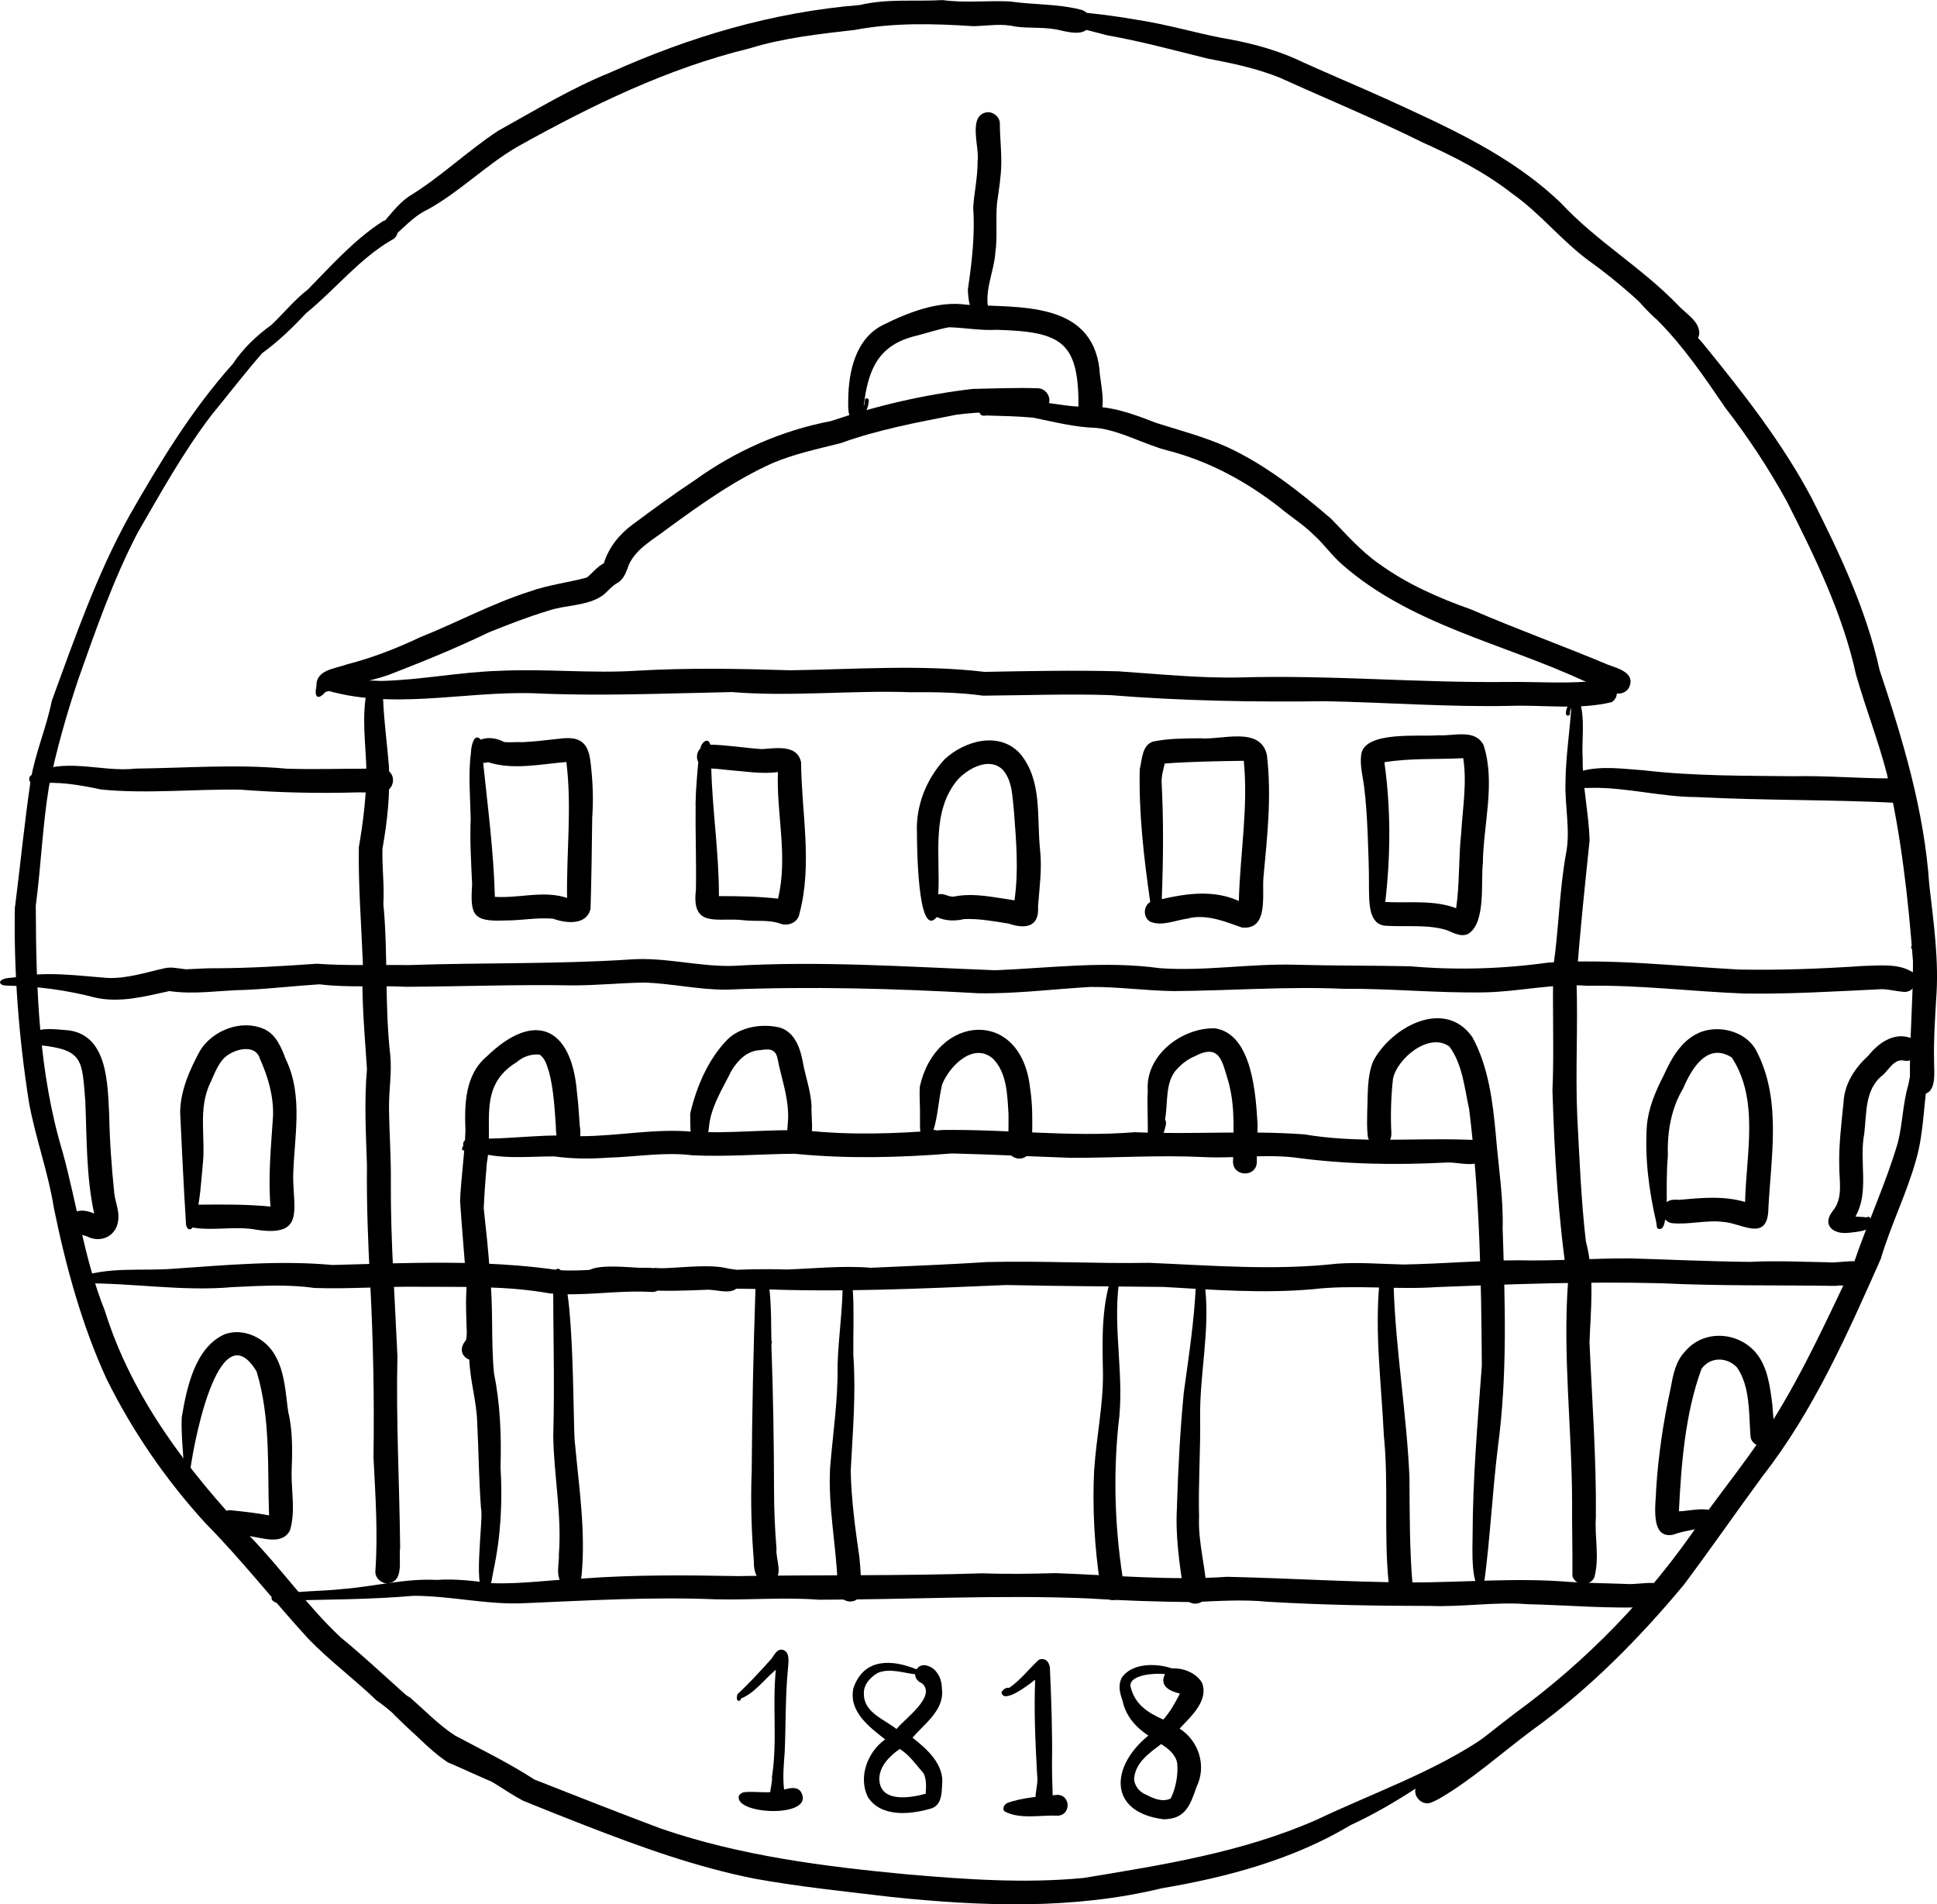 <?xml version="1.0" encoding="UTF-8"?><svg id="Ebene_2" xmlns="http://www.w3.org/2000/svg" viewBox="0 0 243.54 239.37"><defs><style>.cls-1{fill:#000;stroke-width:0px;}</style></defs><g id="Ebene_1-2"><path class="cls-1" d="M92.67,213.26c-.02-.13.04-.26.12-.35,1.43-1.32,2.73-2.76,4.04-4.2.47-.46.72-1.4,1.51-1.33,1.02.21.79,1.52.74,2.29-.35,3.49-.27,7.14-.42,10.6-.13,1.65-.26,3.2-.07,4.77.15.78.25,1.99-.84,2.02-1.72-.21-.56-2.56-.69-3.69.7-4.48.03-8.98.49-13.47-1.45,1.2-2.63,2.91-4.4,3.63.01.15-.1.28-.25.28-.28,0-.27-.34-.24-.54Z"/><path class="cls-1" d="M92.88,225.81c.09-.26.38-.45.63-.51,1.45-.16,2.95.19,4.4-.15,1.02-.25,2.55-.92,2.97.51.91,2.86-8.39,2.43-8,.16Z"/><path class="cls-1" d="M107.34,212.11c1.32-3.69,4.8-3.52,7.9-2.26.66-1.02,2.09-.36,2.6.48.47.59.59,1.46.6,2.16.25,2.5-2.24,4.24-3.71,5.95,1.85,1.45,4.04,3.4,3.72,5.98-.05,1.12-.11,2.54-1.39,2.93-2.58.76-6.3,1.15-7.95-1.46-1.23-2.52-.02-5.67,2.18-7.23-2.05-1.6-4.69-3.59-3.96-6.55ZM108.62,212.95c-.02,2.33,2.55,3.17,4.1,4.41,1.02-1.32,5.06-4.08,3.22-5.74-.49-.2-.89-.62-.88-1.15-1.53-.17-3.22-.8-4.7-.17-.94.55-1.83,1.51-1.74,2.65ZM110.57,223.81c.19,2.82,3.91,2.21,5.82,1.68.05-.86.12-1.79-.27-2.57-1.01-1.15-1.74-2.27-2.99-3.06-1.31.91-2.66,2.25-2.57,3.95Z"/><path class="cls-1" d="M125.91,212.75c.17-.34.59-.67.98-.57,1.44-.99,2.44-2.35,3.69-3.5.22-.15.55-.15.79-.05.45.15.66.83.64,1.2.18,3.99.32,7.97.26,11.96-.01,1.59.09,3.18.09,4.77.04.85-.92,1.62-1.66,1.02-1.09-1.18-.06-3-.3-4.43-.22-4.02-.41-7.97-.25-11.99-.62.48-4,3.15-4.23,1.59Z"/><path class="cls-1" d="M126.6,226.68c1.76-.71,4.42-.88,6.35-1.05,1.71.03,1.71,2.59,0,2.62-2.17-.11-4.71.51-6.68-.56,0,0,0,0,0,0-.27-.35-.02-.82.32-1.01Z"/><path class="cls-1" d="M140.97,211.02c1.22-2.01,4.41-1.97,6.4-1.28,1.38-.09,2.99.55,3.74,1.76.93,2.26-1.4,4.3-2.8,5.8,2.42,1.54,3.42,4.7,2.14,7.31-.79,2.25-1.36,4.08-4.16,4.09-6.99-.89-6.69-6.63-1.91-10.52-1.6-1.05-2.87-2.51-3.25-4.42-.32-.87-.56-1.85-.15-2.73ZM142.13,211.94c.49,2.29,2.15,3.34,4.13,4.23.87-.97,1.5-2.12,2.09-3.27-1.25-.3-2.61-.92-1.88-2.45-1.06-.14-4.42,0-4.34,1.49ZM142.58,223.6c.07.94.69,1.69,1.56,2.03.93.48,2.02.95,3.05.46.64-1.27.96-2.98.82-4.44-.19-1.1-1.15-1.86-2.02-2.4-1.51,1.14-3.23,2.31-3.4,4.35Z"/><path class="cls-1" d="M1.89,114c.68-5.34,1.19-10.71,1.99-16.04.57-3.36,1.97-6.51,2.63-9.86,2.89-7.89,5.67-15.9,9.75-23.26,3.84-6.72,7.83-13.31,13.01-19.09,1.29-1.97,2.99-3.54,4.88-4.93,1.54-1.46,2.87-3.13,4.56-4.43,2.98-3.04,5.88-6.31,9.48-8.61,1.57-.58,2.61,1.69,1.02,2.41-4.07,2.38-7.11,6.25-10.72,9.18-1.71,1.83-3.5,3.55-5.53,5.03-2.19,2.52-4.23,5.17-6.35,7.76-3.54,4.61-6.42,9.83-9.32,14.84-3.04,5.84-5.23,12.14-7.41,18.29-1.49,4.44-2.8,8.99-3.72,13.57-.82,4.96-1,10-1.66,14.98.03,10.4.36,21.01,3.38,31,1.82,6.63,2.73,13.52,5.3,19.93,3.41,10.94,10.46,20.13,18.23,28.35,3.98,4.09,7.27,8.84,11.45,12.74,3.45,2.81,6.63,5.93,10.02,8.81,1.69,1.78,3.01,3.53,4.98,4.94,2.44,1.39,4.85,2.94,7.14,4.54.73.54,1.53.82,2.41.9.31,0,.31.5,0,.5-.45-.15-.91-.02-1.38-.11-3.38-.87-6.52-2.55-9.72-3.89-3.31-2.2-5.68-5.55-8.98-7.8-2.75-2.64-5.82-4.93-8.48-7.65-4.42-4.8-8.41-9.96-13-14.6-4.97-5.44-9.15-11.5-12.43-18.11-3.13-6.79-5.15-14.22-6.64-21.51-.71-4.49-2.31-8.79-3.13-13.25-1.28-8.15-1.93-16.39-1.78-24.64Z"/><path class="cls-1" d="M41.55,34.37c1.51-2.56,4.18-4,6.28-5.96,1.13-1.29,2.14-2.7,3.55-3.7,4.01-2.43,7.38-5.73,11.29-8.29,4.62-2.56,9.18-5.34,14.09-7.32,10-4.49,20.41-7.58,31.35-8.47,3.42-.82,6.92-.42,10.4-.62,2.82.38,5.63.04,8.45.17,2.96.43,5.95.29,8.87,1.02.72.14,1.26.77,1.23,1.52-.17,1.9-2.33,1.4-3.64,1.12-1.9-.5-3.85-.24-5.77-.5-1.75-.43-3.51-.08-5.28-.05-4.96-.33-9.98-.46-14.89.47-4.44.51-8.94.99-13.23,2.32-10.33,2.51-19.93,7.2-29.17,12.35-4.02,2.33-7.31,5.73-11.4,7.96-1.89.89-3.16,2.58-4.8,3.81-2.27,1.42-4.93,2.12-6.73,4.24-.01.4-.84.46-.62-.05Z"/><path class="cls-1" d="M124.28,1.89c.38-.65,1.15-.84,1.85-.77,5.74-.02,11.42.4,17.07,1.41,3.5.54,6.91,1.55,10.38,2.23,3.15.53,6.28,1.31,9.21,2.59,3.86,1.79,7.79,3.4,11.66,5.16,7.72,3.53,15.58,7.04,21.79,13,4.5,4.83,10.15,8.1,14.71,12.82.98,1.1,2.79,2.04,2.7,3.68-.21,1.28-2,1.66-2.71.56-.27-.38-.63-.7-.96-1.03-3.18-3.04-6.5-6.12-10.07-8.66-3.53-2.55-6.22-6.05-9.79-8.55-3.42-2.67-7.28-4.64-11.22-6.41-5.89-2.92-11.98-5.43-17.96-8.14-2.93-1.19-6.02-1.83-9.12-2.42-4.2-1.04-8.37-2.17-12.64-2.93-4.34-1.16-8.76-2.13-13.19-2.82-.41-.04-.84.05-1.14.32-.07.07-.11.15-.17.23-.17.29-.58-.03-.41-.28Z"/><path class="cls-1" d="M201.84,32.82c1.75.94,3.01,2.71,4.6,3.89,2.64,1.97,5.38,3.85,7.57,6.34,5.08,6.24,10.08,12.56,13.84,19.7,3.49,6.89,6.79,13.89,8.47,21.47,2.93,8.77,5.63,17.74,6.25,27.01.55,4.8,1.25,9.59.86,14.43-.14,2.53-.32,5.05-.26,7.58-.02,1.57.49,4.58-1.91,4.31-.77-.17-1.32-.99-1.12-1.77-.07-4.98.4-9.97.38-14.94-.6-8.02-1.5-15.81-3.29-23.6-1.09-4.19-2.67-8.23-3.86-12.39-1.68-7.69-5.18-14.86-8.71-21.82-2.3-4.18-4.87-8.07-7.75-11.79-2.63-3.87-5.26-7.72-8.54-11.01-2.42-2.09-4.21-4.92-6.64-6.92-.29-.08-.2-.57.12-.49Z"/><path class="cls-1" d="M178.11,224.52c.21-.56,1.09-.83,1.46-1.06,1.1-.64,2.16-1.36,3.14-2.08,2.62-1.94,5.11-3.97,7.69-5.95,9.14-6.64,17.1-14.88,23.41-24.23,3.04-4.24,6.36-8.31,9.14-12.72,3.88-6.22,6.92-12.94,10.08-19.55,1.75-5.19,4.13-10.25,5.6-15.34.59-2.37.61-4.85,1.3-7.2.41-2.14.95-4.28,1.1-6.45-.28-3-.32-5.98,0-8.98-.04-.54-.04-1.04-.29-1.5-.07-.1-.18-.1-.29-.14-.31-.09-.14-.56.16-.47.54.08.76.66.82,1.14.28,2.15.12,4.37.61,6.48.78,2.72.89,5.51.49,8.3-.7,3.67-.58,7.41-1.61,10.99-1.18,4.27-3.2,8.24-4.45,12.5-4.17,9.38-8.46,19.12-14.81,27.24-3.34,4.55-6.56,9.19-9.93,13.7-5.63,6.77-11.93,13.15-19.08,18.29-3.91,2.91-7.53,6.2-11.69,8.62-.34.19-.68.36-1.05.5-1.2.45-2.43-.96-1.81-2.09Z"/><path class="cls-1" d="M49.58,213.57c.54-.59,1.48-.62,2.07-.09,1.81,1.58,3.5,3.35,5.52,4.67,3.37,1.81,6.8,3.46,10.01,5.55,5.3,2.09,10.61,4.18,15.94,6.18,10.01,3.43,20.5,4.76,30.99,5.75,7.41.64,14.74,1.15,22.12.45,10.01-1.65,20.06-3.23,29.36-7.34,7.14-3.4,14.67-5.97,21.24-10.46.28-.16.55.26.27.42-.23.13-.46.27-.68.42-5.4,3.66-10.64,7.57-16.6,10.31-7.21,4.32-15.5,6.55-23.73,7.94-11.17,2.71-22.65,2.28-33.99,1.1-5.72-.68-11.49-1.27-17.16-2.29-7.39-1.46-14.44-4.01-21.43-6.73-2.58-1-5.16-2.03-7.72-3.07-2.27-1.19-4.27-2.85-6.68-3.79-3.68-1.5-6.65-4.16-9.44-6.92-.58-.55-.63-1.48-.09-2.07Z"/><path class="cls-1" d="M34.31,200.58c2.86-.63,5.89-.5,8.82-.83,3.94-.31,7.84-1.35,11.79-1.14,2.36-.17,4.63.14,6.94.41,3.87.14,7.63-.47,11.48-.59,6.4-.48,13.04-.42,19.41-.3,10.25-.17,20.59-.01,30.77-.35,3.24.12,6.09.06,9.25-.02,7.18.26,14.35.94,21.54.46,7.58.17,15.16.65,22.74.71,6.87.02,13.44-.63,20.26-.07,2.31.15,4.89.17,7.15.26,1.83.18,5.48-1.08,5.44,1.74-.25,1.13-1.27,1.25-2.26,1.15-5.22.26-10.43-.23-15.64-.35-3.99-.32-8.18.38-12.14.22-6.82,0-13.63-.12-20.44-.52-3.13-.31-6.27-.1-9.39.04-4.44-.04-8.91-.19-13.34-.47-11.21-.46-22.57.16-33.74.17-4.35-.33-8.62.05-12.95-.05-7.98-.33-15.95.14-23.92.48-4.74.26-9.37-.93-14.11-.92-5.37.47-10.75.46-16.14.6-.21.8-2.31.08-1.52-.63Z"/><path class="cls-1" d="M9.59,160.72c3.8-1.58,8.32-.89,12.38-1.24,6.62-.46,13.21-1.06,19.83-.46,9.5-.25,19.07-.72,28.5.66,3.14.17,6.02-.3,9.13-.3,1.45.11,4.05-.52,4.06,1.63-.04.81-.78,1.46-1.59,1.4-4.38-.25-8.46.59-12.79.18-5.44-.97-10.7-.79-16.17-.83-4.5-.07-8.95.31-13.43.15-3.41-.49-6.83-.26-10.25-.11-6.43.58-12.67-.56-19.07-.47.23.32-.25.66-.43.29-.07-.31-.44-.58-.19-.89Z"/><path class="cls-1" d="M77.47,160.97c.03-.26-.06-.58.11-.8.19-.26.56-.06.75.02,1.23.49,2.55.34,3.83.19,2.7-.36,5.42-.62,8.14-.66,2.87-.14,5.74-.23,8.61-.13,3.53-.13,7.07-.51,10.6-.22,4.89-.22,9.79-.41,14.67-.72,6.77-.17,13.53.22,20.3.1,7.87.33,15.73.99,23.59.11,2.72-.21,5.79.05,8.41.1,4.71-.08,9.75-.52,14.35-.53,4.86.11,9.36-.26,14.16-.24,5.01.15,10.02.39,15.03.44,3.21-.17,6.63,0,9.79.05,1.8.21,5.25-1.07,5.46,1.54-.29,2.16-2.97,1.15-4.47,1.43-7.28-.11-14.57.02-21.85-.33-9.45-.25-18.91.11-28.3.48-5.21.36-10.42-.34-15.62.27-6.32.55-12.45.07-18.72-.29-6.68-.08-13.16-.09-19.8-.24-10.39.43-20.78.95-31.16.5-3.89-.04-7.78-.15-11.66-.41-1.92-.09-4,.12-5.73-.85.11.44-.42.66-.5.19Z"/><path class="cls-1" d="M76.25,160.94c3.05-.95,6.52-.49,9.59-.95,1.45-.14,7.95-1.49,7.75.8-.03.62-.59,1.1-1.2,1.06-1.74-.05-3.48-.06-5.22.04-3.63.45-7.15-.84-10.74-.48.07.24.21.37.37.55.21.24-.16.58-.37.33-.33-.33-.88-1.13-.17-1.35Z"/><path class="cls-1" d="M73.59,160.38c.21-2.05,7.16-.7,8.93-1,0,0-.01,0-.02,0-.06,0-.12,0-.18,0,2.2.34,10.84-1.42,10.71,1.65-.29,2.16-2.86.98-4.29,1.11-4.9.2-10.05.4-14.68-1.48,0,.41,0,.76.02,1.16.02.32-.48.36-.5.04-.01-.49-.07-.99,0-1.47Z"/><path class="cls-1" d="M0,123.4c.45-.58,1.45-.42,2.11-.59,3.83-.73,7.64-.15,11.48.13,2.43.08,4.71-.69,7.05-1.21.91-.23,1.82.03,2.73.12,1.16-.04,2.77-.16,3.86-.13,4.26-.02,8.36-.27,12.59-.57,3.92.28,7.66.11,11.53.17,9.3-.32,18.56-.1,27.83-.7,4.42-.34,8.65.93,13.02.8,10.99-.65,21.97.13,32.95.55,6.91-.28,13.77-1.21,20.67-.26,5.73.41,11.44-.61,17.16-.43,4.77.13,9.55.09,14.32.19,5.79.51,11.59.34,17.35-.46,8.06-.51,15.96.44,23.99.87,5.35.1,10.36-.1,15.62-.45,2.08-.04,4.47-.36,6.27.82.85.91.12,2.56-1.17,2.44-.93-.07-1.83-.32-2.76-.34-5.75.27-11.52.63-17.25.55-6.58-.25-13.16-1.09-19.75-.98-4.33-.32-8.6.75-12.92.83-5.95.11-11.88-.5-17.83-.45-7.06-.31-14.23.24-21.25.29-3.51-.04-7-.55-10.51-.52-4.69.27-9.38.88-14.09.79-10.53-.59-21.09-.89-31.63-.45-3.52.03-6.98-.8-10.43-.89-3.07.05-6.12.38-9.19.35-6.93-.12-13.79.15-20.69.18-3.63-.19-7.27.14-10.89-.31-3.1.19-6.19.56-9.29.7-3.2.05-6.42.62-9.58.15-3.05.66-6.15,1.51-9.28.83-3.71-.98-7.46-1.45-11.23-1.52-.31-.02-.85-.08-.77-.5Z"/><path class="cls-1" d="M3.84,97.52c3.93-2.52,8.85-.39,13.19-.9,6.38-.07,12.64-.58,19,.01,3.25.11,6.8,0,9.98,0,.87.04,1.79-.22,2.61.16,1.3.59.92,2.69-.52,2.75-.94.07-2.26.09-3.1.07-4.93.14-9.84.04-14.75-.34-5.83-.1-11.7.55-17.52-.02-2.69-.57-5.41-1.06-8.17-.74-.02.13.13.24.13.37.01.29-.41.35-.48.11-.23-.48-.83-.94-.37-1.48Z"/><path class="cls-1" d="M197.62,99.13c.22-.74.18-1.74,1.01-2.14,2.6-.78,5.42-.33,8.08-.15,6.27.73,12.61.67,18.91.74-.04,0-.08,0-.12,0,4.04-.09,8.06.27,12.1.27.71.02,1.5,0,2.14.32,1.51.74.74,3.09-.93,2.77-8.5-.44-17.02-.3-25.52-.74-4.32-.01-8.81-1.22-13.07-1.16-.62,0-1.39.12-1.91-.27,0,0-.02,0-.03,0-.02,0-.04,0-.07,0-.03.18-.09.34-.13.51-.09.32-.57.13-.47-.16Z"/><path class="cls-1" d="M45.12,106.47c.54-3.06.9-6.15.96-9.26-.06-3.54-.68-7.17.1-10.6.23-.57,1-.76,1.46-.35.52.43.51,1.22.54,1.84.12,2.74.49,5.46.72,8.2.17,3.47-.2,6.96-.81,10.37-.07,2.32.25,4.64.11,6.96.61,6.33.14,12.71.87,19.02.21,2.17-.17,4.34-.16,6.52.03,3.26.28,6.48.23,9.54-.03,7.26.51,14.51.83,21.77-.19,8.05.26,16.06.34,24.07-.22,1.56.59,4.42-1.71,4.49-.78-.05-1.49-.77-1.4-1.59.33-4.74,0-9.5-.24-14.24.11-7.4-.03-14.67-.42-22.03-.26-4.79-.46-9.9-.4-14.64-.13-4-.36-8.15,0-12.12-.28-4.47-.73-8.91-.52-13.4-.19-4.84-.58-9.71-.5-14.55Z"/><path class="cls-1" d="M195.19,137.12c.23-5.22-.04-10.45.12-15.66.68-4.67.74-9.42,1.57-14.06.61-2.98-.15-6.02-.05-9.03.03-3.14.51-6.25.73-9.38-.1.25-.21.45-.17.71.02.32-.48.36-.5.04-.07-.69.44-1.28.69-1.89.1-.56.84-.35.98.11.79,2.36.28,5.02.43,7.48-.03,3.38.79,6.91.87,10.24-.61,5.82-1.23,11.67-1.65,17.52.21,5.83-.15,11.45.1,17.17.28,5.22.48,10.47,1.08,15.67,1.11,4.17.62,8.44.46,12.69.32,7.32.87,14.63.8,21.96-.17,2.64.48,5.07-.19,7.6-.54,1.16-2.36,1.09-2.76-.15.03-3.05-.06-6.4-.04-9.43-.03-9.15-1.17-18.26-.52-27.39-1.22-8.02-1.7-16.14-1.95-24.26,0,.03,0,.05,0,.08Z"/><path class="cls-1" d="M40.08,85.92c.23-.62.97-.57,1.52-.55,2.12.08,4.25.16,6.38.23,4.96-.12,9.86-1.13,14.82-1.27,5.78-.29,11.61.36,17.36-.02,6.47-.37,12.74-.25,19.19-.05,8.11-.11,16.41-.75,24.44.2,5.6-.1,11.2-.22,16.81-.07,5.04.34,10.37.89,15.37.77,11.19-.33,22.45.7,33.62.57,3.4-.04,6.75.2,10.05-.05.82,0,1.66-.22,2.47-.09,1.24.22,1.64,1.97.55,2.67-4.07,1-8.48.34-12.66.47-7.73.18-15.62-.43-23.32-.58-9.06.12-18.1-.04-27.13-.77-5.34-.17-10.63.03-15.95.07-3-.41-6-.46-9.02-.43-7.52-.27-15.04.59-22.56-.02-8.31.16-16.57.54-24.86.15-9.02-.29-18.03,2.25-26.8-.58,0,0,0,0,0,0-.24-.12-.39-.41-.28-.66Z"/><path class="cls-1" d="M39.79,86.2c-.05-2.02,2.38-2.14,3.82-2.68,3.2-.82,6.25-2.01,9.23-3.42,4.67-1.86,8.99-4.22,13.73-5.73,2.34-.85,4.83-1.12,7.22-1.77.72-.59,1.29-1.36,2.13-1.79,0,0,0,0,0,0,.62-2,1.96-3.66,3.64-4.89,2.55-1.89,5.1-3.77,7.75-5.52,5.11-3.69,10.96-6.29,17.14-7.46,5.77-1.95,11.8-3.34,17.84-4.05,2.83-.05,5.44-.18,8.24-.08.82.04,1.45.78,1.41,1.59-.05.83-.77,1.43-1.59,1.4-3.5-.02-6.83-.12-10.24.35.03,0,.07,0,.1-.01-4.89.96-9.82,1.87-14.52,3.57-2.85.72-5.83,1.35-8.54,2.5-4.76,2.13-9.03,5.17-13.22,8.24-1.72,1.34-3.87,2.43-4.84,4.49-.32.86-.61,1.83-1.44,2.33-.74.38-1.22,1.08-1.87,1.58-1.99,1.38-4.68,1.16-6.93,1.95-2.5.75-4.98,1.73-7.39,2.69-4.09,1.98-8.31,3.69-12.54,5.33-2.61.93-5.43,1.26-8.02,2.18-.99,1.16-1.43.52-1.1-.8Z"/><path class="cls-1" d="M123.63,51.59c.01.07,0,.14.02.2,2.51-.64,5.09-1.42,7.72-1.17,1.73.17,3.29.54,5,.5,3.23-.16,6.01.88,8.92,2.02,3.04.96,6.13,1.77,9.05,3.08,4.78,2.22,9.03,5.57,13.01,8.98,1.93,1.98,3.74,4.07,6.03,5.67,3.53,2.56,7.51,4.3,11.57,5.74,5.76,2.49,11.42,4.52,17.17,6.93,1.27.48,3.51,1.02,2.73,2.82-.36.75-1.26,1.03-2,.69-1.23-.55-2.52-.96-3.76-1.48-10.19-4.71-21.71-7.04-30.31-14.58-1.28-1.09-2.46-2.76-3.67-3.81-1.29-1.29-2.85-2.22-4.23-3.4-4.19-3.26-8.84-5.79-14-7.13-3.02-.76-5.95-2.52-9.04-2.86-2.72-.07-5.32-.76-7.97-1.29-1.95-.18-3.95-.21-5.89-.27-.5.14-.9-.12-.84-.66,0-.3.47-.32.5-.01Z"/><path class="cls-1" d="M106.65,50.24c.03-3.54.93-7.65,4.33-9.37,3.17-1.58,7-3.1,10.58-2.56,6.55.38,15.67-.5,16.68,8.11.02,1.68,1.4,6.19-1.04,6.43-.79.06-1.58-.56-1.6-1.38.09-8.53-2.05-9.76-10.25-10.01-2.05.12-4.07-.27-6.03-.32-1.49.28-2.68.7-4.05,1.05-4.88,1.14-6.13,4.28-6.68,8.88.11-.25.14-.5.15-.77,0-.32.5-.29.5.03-.02.7-.33,1.27-.54,1.91-.32.58-.67,1.42-1.4.77-.77-.67-.64-1.83-.66-2.77Z"/><path class="cls-1" d="M121.69,36.39c.51-3.45.91-6.89.67-10.33.13-1.91.57-3.8.55-5.73.29-1.77-1.3-5.87,1.2-6.22.79-.07,1.58.58,1.6,1.38,0,1.69.21,3.38.18,5.07-.02,1.66-.3,3.3-.53,4.94-.2,2.1.08,4.22-.22,6.32-.17,2.27-1.26,4.41-.93,6.7.17.8-.44,1.81-1.33,1.31-1.02-.73-1.14-2.26-1.19-3.43Z"/><path class="cls-1" d="M3.92,129.9c1.38-.85,3.22-.46,4.77-.37,4.89.71,4.83,6.79,5.04,10.6.06,3.3.3,6.6.64,9.88.14,1.16.68,2.3.48,3.47-.26,1.98-2.25,2.84-3.96,1.92-1.06-.29-2.42-.62-2.16-2.04.31-1.5,2.03-1.31,3.11-.8-1-4.61-.92-9.39-1.11-14.08-.43-5.23-.2-6.53-5.84-7.1-.12.07-.29.05-.36-.08-.65-.1-1.16-.88-.6-1.4Z"/><path class="cls-1" d="M22.65,139.8c.04-2.74,1.21-5.33,2.49-7.7,1.57-2.57,5.16-3.98,7.99-2.77,1.57.66,2.23,2.33,2.8,3.82,2.25,4.66,1.04,9.83.93,14.77.03,4.21,1.4,7.54-4.48,6.69-2.78-.54-5.48.16-8.18-.3-.04.06-.1.12-.16.16,0,0,0,0,0,0-.51.3-.7-.5-.67-.87-.29-4.61-.5-9.2-.72-13.79ZM25.48,146.62c-.11,1.05-.18,2.09-.3,3.14-.06.56-.14,1.12-.23,1.68,3.02-.03,6.04-.06,9.06.24-.32-3.82.08-7.61.32-11.42.07-2.48-.62-4.87-1.63-7.11-.49-1.78-2.65-1.4-3.88-.63-1.29.72-1.82,2.43-2.38,3.61-1.61,3.31-.53,6.98-.97,10.49Z"/><path class="cls-1" d="M22.85,178.18c.62-3.7,1.66-8.82,5.44-10.47,2.4-.83,5.14.53,6.31,2.7,1.23,2.14,1.3,4.71,1.64,7.08.61,2.55.51,5.15.42,7.75-.01,2.36.5,4.87-.21,7.16-1.04,1.94-3.56.85-5.26.69-1.39-.18-4.01.07-3.73-2.04.14-.81.99-1.35,1.78-1.17,1.53.15,3.07.33,4.59.62-.22-6.07.21-12.24-1.57-18.1-4.87-8.01-8.19,10.19-8.44,13.29.34-.03.54.45.14.53-.64.02-.82-.61-.81-1.14-.07-2.3-.4-4.6-.3-6.9Z"/><path class="cls-1" d="M58.58,168.49c.09-.32.11-.65.11-.98,0,.03,0,.06,0,.09-.06-2.53-.29-5.49.3-7.92,0,0,0,0,0,0,1.22-.87,1.33,2.03,1.54,2.73.21,2.38,1.37,4.83.68,7.2-.84,2.71-4.46,1.03-2.64-1.12Z"/><path class="cls-1" d="M57.84,151.06c.12-2.99.59-5.97.68-8.96-.13-3.29-.06-7,2.68-9.29,5.95-5.79,10.63-3.76,11.33,4.39.17,1.42.27,2.84.36,4.26.15,1.05.25,2.54-1.09,2.81-1.63.3-1.93-1.41-1.91-2.65-.16-2.26-.28-4.66-.85-6.83-.27-.78-.47-1.77-1.22-2.22-1.03-.09-2.07.26-2.84.94-5.08,3.1-2.86,7.84-3.77,12.68-.16,1.9-.31,3.8-.39,5.71.28,2.78.61,5.33.75,8.1.48,4.18.15,8.39.53,12.57.79,3.89.95,7.86.83,11.82.26,4.47.04,8.64-.87,12.98-.2.84-.19,1.83-.79,2.48-2.05,1.43-.42-9.06-.79-10.22-.28-3.58-.29-7.17-.48-10.75-.06-2.7-.91-5.29-.99-7.98.05-6.64-.72-13.24-1.16-19.84Z"/><path class="cls-1" d="M69.57,159.93c2.82-3.92,2.4,20.06,2.73,21.59.5,5.53,1.37,11.09.81,16.65-.1.73-.85,1.24-1.55,1.2-2.02-.22-1.22-2.62-1.29-4,.38-4.95-.63-9.87-.71-14.82.2-6.9-.04-13.8,0-20.62Z"/><path class="cls-1" d="M96.82,168.46c.14,0,.23.13.23.27s-.14.24-.27.23c-.14,0-.23-.13-.23-.27s.14-.24.27-.23Z"/><path class="cls-1" d="M94.51,185.18c.05-7.66.21-15.31.47-22.97.03-.7-.16-1.45.01-2.12.19-.39.77-.55,1.1-.23.44.43.49,1.09.59,1.67.34,2.62.26,5.28.32,7.92.21,5.96.31,11.91.32,17.87,0,2.49.11,4.89.31,7.36-.14,1.36.97,3.33-.5,4.17-1.65.74-2.41-1.12-2.34-2.48-.3-3.72-.42-7.45-.29-11.18Z"/><path class="cls-1" d="M104.37,184.5c.35-4.3,1.01-8.57.94-12.9.1-3.6.7-7.27.64-10.85-.02-.46-.13-1.57.62-1.17.59.71.51,1.77.66,2.65.17,2.64.03,5.51.06,8.11.35,4.87-.08,9.71-.33,14.57.08,3.65.57,7.26,1.09,10.85.12,1.19.21,2.39.21,3.59.24.69-.03,1.47-.7,1.82-.73.37-1.61.07-1.98-.64-.24-.4-.28-.86-.26-1.32-.17-4.91-1.22-9.77-.95-14.71Z"/><path class="cls-1" d="M137.58,184.74c.26-4.07,1.12-7.99,1.1-12.04-.09-4.37-.25-9.01,1.4-13.11.89-.6.62,1.23.6,1.69-.77,5.97.75,11.92-.07,17.88-.68,6.75-.41,13.55.72,20.23.16.7-.26,1.43-.93,1.67-1.19.42-2.05-.7-2.07-1.81-.72-4.82-1-9.66-.76-14.52Z"/><path class="cls-1" d="M147.98,189.3c.15-4.74.4-9.54.86-14.25.62-4.51,1.31-8.98,1.52-13.53.3-1.65,1.16-.4,1.19.6.54,5.33-.71,10.67-.66,16.01.07,4.2-.24,8.36-.13,12.53-.15,3.31.89,6.51.97,9.77-.15,1.07-1.6,1.54-2.37.82-.3-.26-.45-.6-.5-.99-.57-3.63-1.11-7.26-.87-10.95Z"/><path class="cls-1" d="M59.22,94.47c.03-.62.37-2.46,1.23-1.49.94-.37,2.05-.18,2.93.3.77.08,1.56-.03,2.33.02,1.43-.08,2.87-.24,4.29-.4,1.08-.13,2.36-.3,3.26.46.82.72.92,1.89,1.04,2.9.24,2.16.32,4.34.16,6.51-.04,3.88-.1,7.67-.21,11.46-.49,2.14-3.11,1.84-4.71,1.26-1.99-.18-3.97.23-5.95.22-4.16.19-4.48-.64-4.23-4.53-.12-2.77-.3-5.53-.18-8.3-.06-2.81-.33-5.62.05-8.42ZM61.36,95.82c-.2.06-.41.09-.61.08.58,5.55,1.33,11.29,1.47,16.84,3.02.21,6.14-.85,9.08.14-.09-5.69.62-11.42-.09-17.09-3.26.27-6.71,1.04-9.85.02Z"/><path class="cls-1" d="M87.45,101.12c.02-1.04.07-2.09.16-3.13.06-.73.11-1.45.19-2.18-.3-.56-.19-1.31.28-1.75.05-.67.95-1.46,1.21-.5.02.02.03.04.05.05,2.13.05,4.34.42,6.44.56,1.75-.09,4.46-.65,4.94,1.66.05,6.36,1.46,12.74-.2,19.02-.21,1.17-1.49,1.65-2.53,1.22-1.43-.47-2.94-.22-4.42-.38-3.28-.42-6.67,1.12-6.07-3.82.06-3.66-.08-7.14-.04-10.77ZM91.57,96.8c-.72-.07-1.42-.17-2.14-.19.14,5.36.98,10.67.96,16.04,2.47,0,5,.04,7.43.32,1.29-5.34-.22-10.61-.01-15.91-2.1.27-4.15-.1-6.24-.26Z"/><path class="cls-1" d="M117.97,112.34s0,.06,0,.1c.72-.23,1.34.41,2.06.25,2.49-.48,5.04.14,7.52.49.54-3.7.22-7.43-.06-11.13-.21-1.8-.16-3.86-1.41-5.28-1.67-1.66-4.34-.19-5.66,1.23-3.38,4.01-2.18,9.55-2.45,14.34ZM115.29,104.75c-.17-3.42,1.16-6.79,3.47-9.3,2.53-2.34,6.85-3.57,9.48-.73,2.85,3.38,2.09,8.03,2.53,12.12.26,2.38-.08,4.75-.26,7.12.19,2.58-1.61,2.86-3.66,2.15-1.87-.29-3.76-.66-5.65-.57-1.14.27-2.35.24-3.42-.26-2.46,2.98-2.49-9.55-2.49-10.62,0,.03,0,.06,0,.09Z"/><path class="cls-1" d="M143.31,96.65c.3-1.21.26-2.91,1.63-3.42,1.94-.41,3.97-.4,5.95-.42,2.68.25,7.57-1.58,8.4,2.1.61,5.18.05,10.2-.43,15.32-.22,2.17.71,6.71-2.7,6.37-2.21-.78-4.55-1.75-6.89-1.12-1.51.21-3.21,1.01-4.68.37-.89-.55-.85-1.95.03-2.46-.8-5.52-1.45-11.18-1.32-16.75ZM146.04,98.13c.27,5.02.22,9.91.03,14.9,3.22-.74,6.56-1.18,9.69.23.15-5.87,1.21-11.77.62-17.62-3.38.05-6.65.1-9.94.34-.17.71-.36,1.42-.4,2.15Z"/><path class="cls-1" d="M171.15,94.81c.48-2.96,7.34-2.17,9.68-2.38,1.89.14,4.61-.87,5.7,1.23,1.53,4.75-.03,9.97-.09,14.86-.27,2.42.4,7.42-1.81,8.86-.94.47-1.88-.12-2.74-.46-2.42-.74-5.08-.38-7.59-.54-2.28-.07-2.14-3.06-2.18-4.73.02-2.4-.08-4.66-.17-7.04-.08-1.83-.2-3.81-.42-5.58-.17-1.4-.58-2.81-.38-4.22ZM174.06,95.83c.82,5.82.79,11.73.11,17.56,2.95.15,6.1-.29,8.91.78.46-3.13.29-6.31.64-9.46.18-3.12.74-6.3.25-9.4-3.39.18-6.59-.03-9.91.51Z"/><path class="cls-1" d="M207.06,141.51c.2-2.24,1.08-4.31,2.1-6.29,1.04-2.3,2.37-4.68,4.89-5.56,2.53-.82,5.78.17,6.91,2.7,3.11,6.21,1.64,13.37,1.36,20.02-.3,3.68-3.44,1.36-5.64,1.23-2.17-.28-4.34.38-6.5.15-.32-.05-.6-.22-.81-.46-.07.34-.12.7-.31.99-.17.26-.62.3-.73,0-.04-.21-.07-.5-.09-.65-.92-3.97-1.45-8.03-1.18-12.12ZM209.7,145.32c-.17,1.96-.14,3.88-.14,5.8.43-.36,1.03-.32,1.57-.29,2.77-.25,5.57-.53,8.28.27.13-5.97,1.82-12.85-1.68-18.17-3.07-1.94-5.05,1.41-6.1,3.88-1.55,2.6-2.02,5.53-1.93,8.52Z"/><path class="cls-1" d="M230.39,152.28c1.41-1.64.84-3.86.86-5.79-.07-2.57.3-5.43.54-7.93.13-2.38,1.43-4.3,3.13-5.87,1.26-1.56,3.16-2.94,5.25-2.23,1.72.57,1.03,3.22-.76,2.87-1.21-.29-1.89,1.1-2.66,1.8-2.32,1.77-2.04,4.79-2.36,7.41-.67,3.46.68,7.23-1.1,10.39.32.03.63.04.95.06.15.01.31.03.46.06.13-.15.43-.11.45.14,0,.03,0,.06,0,.08.97,1.48-1.86,1.6-2.77,1.71-1.85.2-3.34-.94-1.98-2.71Z"/><path class="cls-1" d="M208.24,187.02c.28-4.2.9-8.34,1.8-12.45.3-1.65.61-3.42,1.82-4.67,2.28-2.75,6.54-2.54,8.84.07,1.58,1.82,1.85,4.4,2.15,6.71.03,1.57.87,5-1.46,5.11-.66-.04-1.28-.6-1.3-1.28-.22-2.84-.02-6.13-1.67-8.58-1.24-1.36-3.39-1.41-4.49.15-2.05,5.58-2.55,11.98-2.84,17.9,1.19.03,4.24-.85,4.72.55.14.75-.76,1.03-1.3,1.29,0,.01,0,.02,0,.04-.01.26-.33.29-.46.13-1.19.39-2.48.47-3.65.93-3.08.64-2.17-4.09-2.16-5.91Z"/><path class="cls-1" d="M173.44,161.2c-.08-.72.68-1.55,1.34-.9.36.42.38,1.02.45,1.55.26,7.96,1.63,15.85,1.98,23.82.03,4.53.01,9.29.41,13.75-.14,2.45-3.3,1.89-3.03-.51-.61-6.17.02-12.34-.6-18.49-.3-6.4-1.16-12.81-.55-19.21Z"/><path class="cls-1" d="M171.9,139.81c.1-2.14-.06-4.43.76-6.43,2.27-4.28,8.99-7.96,12.46-3,2.05,3.74,2.57,8.17,2.96,12.36.31,3.89.95,7.76.85,11.68.29,9.32.63,18.35-.61,27.57-.7,5.7-.96,11.5-1.74,17.17-1.75,1.61-1.43-5.16-1.43-5.99.01-7.18.63-14.34,1.16-21.49-.06-10.76-.28-21.56-1.59-32.23-.59-2.65-.83-5.67-2.49-7.89-2.55-1.86-6.6,1.52-7.09,4.07-.25,2.27-.32,4.58-.2,6.86,0,.41-.09.78-.36,1.09-.82,1.01-2.54.42-2.62-.86-.11-.97-.07-1.94-.06-2.91Z"/><path class="cls-1" d="M58.12,144.25c.05-.07.09-.14.13-.21-.27-1.41,2.33-.82,3.1-.9,3.89-.07,7.76-.62,11.65-.31,4.69,0,9.37-1,14.05-.56,4.7.25,9.41-.31,14.07-.18,5.82.65,11.61.43,17.39-.04,8.06-.11,16.12.93,24.18.28,7.1.31,14.21-.25,21.29.27,6.67,1.13,13.44.46,20.12.66.48.02,1,0,1.47.11,1.25.22,1.66,2,.56,2.7-1.36.61-2.97-.04-4.42.08-6.47.33-12.74.21-19.1-.66-3.74-.4-7.45.15-11.19-.03-5.6-.28-11.18.1-16.77.09-4.99-.17-9.98-.43-14.97-.55-6.58.53-13.24.69-19.76.04-4.29.03-8.6.4-12.88.19-3.52-.44-7.04.2-10.56.3-2.41.17-4.53.15-6.82-.16-3.65,0-7.59.53-11-1.02-.15.44-.72.33-.54-.09Z"/><path class="cls-1" d="M86.78,139.99c.78-3.37,2.28-6.9,4.75-9.38,1.66-1.57,4.41-1.97,6.57-1.42,2.08.69,2.63,3.03,2.96,4.95.37,1.64.9,3.25.98,4.94-.13,1.63.77,5.09-1.65,5.17-2.1-.25-1.19-2.77-1.3-4.19-.04-2.37-.87-4.63-1.32-6.94-.25-1.32-1.11-1.28-2.15-1.11-1.65.04-2.83,1.25-3.64,2.57-1.15,2.32-2.63,4.58-2.85,7.18-.12.68-.06,1.48-.58,2.01-2.09,1.11-1.71-2.6-1.77-3.77Z"/><path class="cls-1" d="M115.66,136.58c1.97-9.06,12.72-10,13.85.18.32,2.01.3,4.05.26,6.08-.03,1.17-.16,2.89-1.72,2.8-.78-.05-1.48-.77-1.39-1.58.17-1.41.14-2.66.14-4.01-.15-2.39-.18-5.22-2-7.01-2.46-2.04-5.42.99-6.34,3.27-.46,1.9-.51,3.89-1.1,5.78.35-.23.63.33.24.45-.16.08-.28.14-.39.25-.05.67-.92.86-1.25.26-.42-.86-.25-1.87-.29-2.79.03-1.3-.1-2.41-.02-3.68Z"/><path class="cls-1" d="M144.3,136.99c-.23-4.39,4.33-7.83,8.46-7.72,4.71.71,5.14,8.39,5.36,12.18,0-.06,0-.12,0-.18v-.03c0,1.63-.13,3.26-.1,4.9-.12,1.94-3.09,1.78-2.99-.18.03-3.36.33-6.77-.6-10.05-.79-2.57-1.08-4.81-4.29-3.09-.79.32-1.54.91-2.1,1.51-1.62,1.64-1.15,4.27-1.56,6.39.29.44-.01,1.12-.15,1.6-.24.56-.27,1.24-.64,1.74,0,0,0,0,0,0-.29.47-1,.42-1.26-.06-.21-.35-.14-.82-.13-1.21.06-1.96-.09-3.83.01-5.78Z"/></g></svg>
